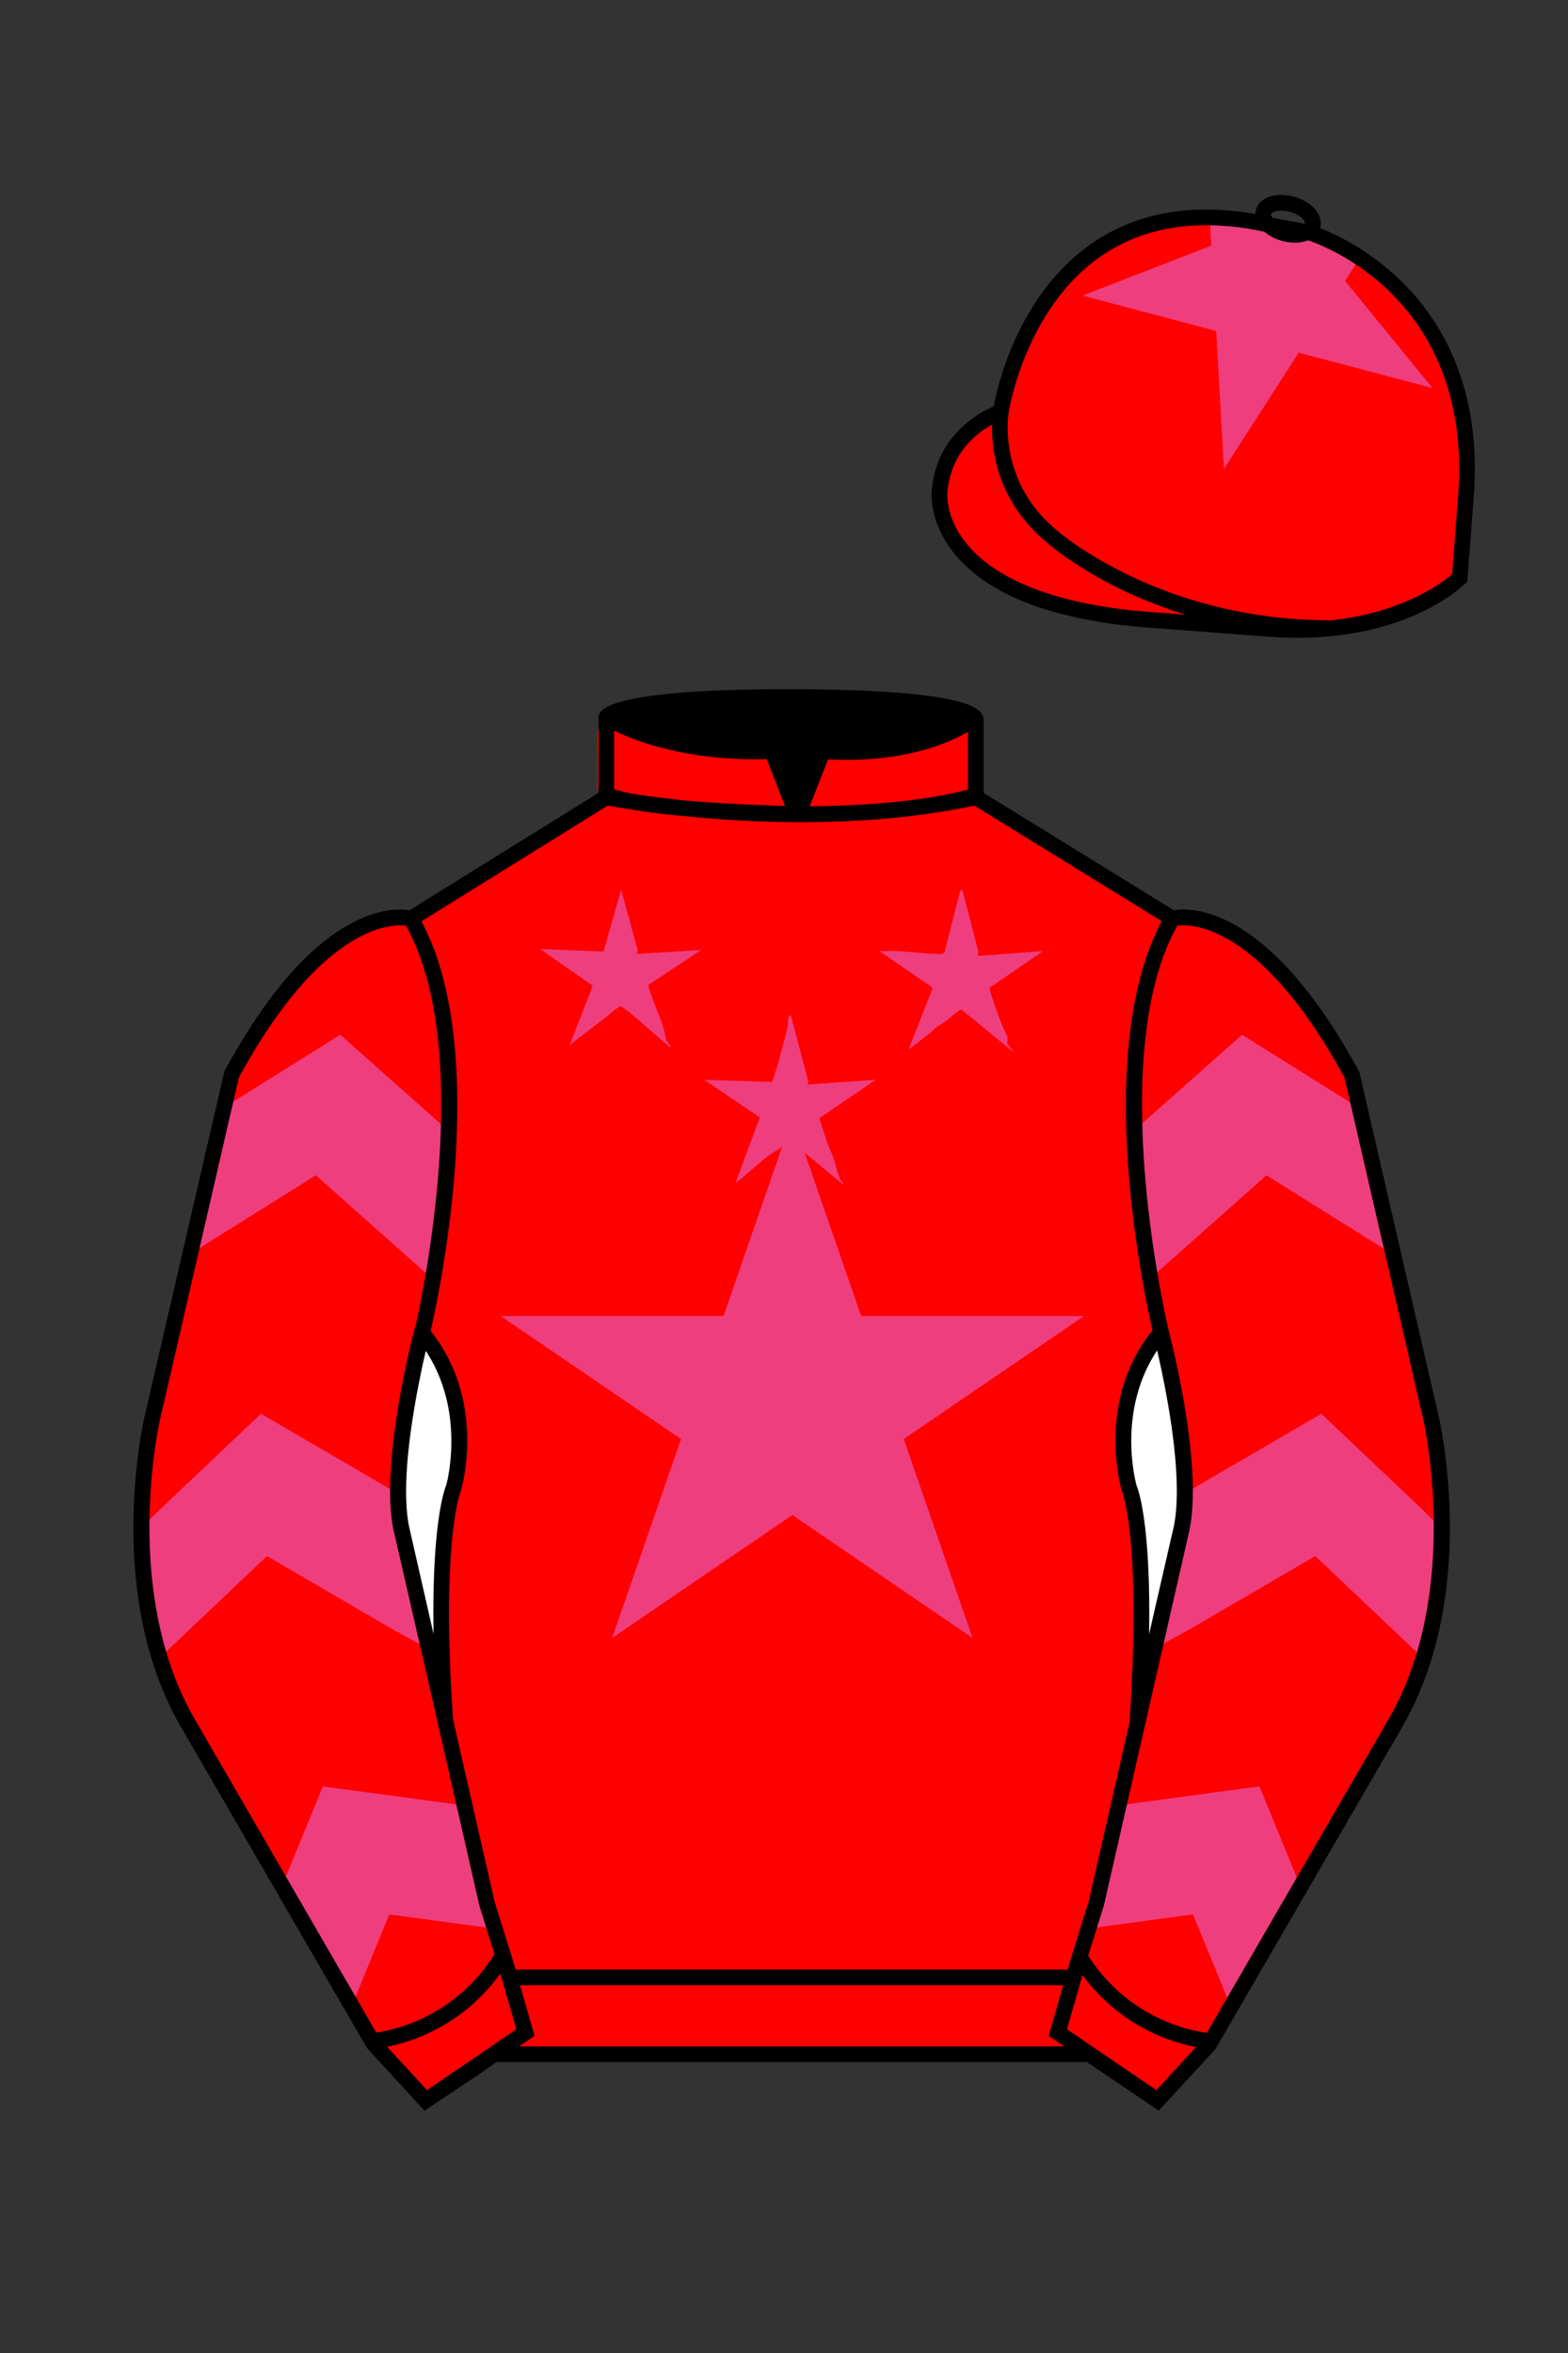 
<svg xmlns="http://www.w3.org/2000/svg" viewBox="0 0 100 150">

	<rect x="0" y="0" width="100" height="150" fill="#333333" stroke="none"/>

	<path d="M74.752 58.99s5.164-1.613 11.451 9.961l5.025 21.795s2.623 11.087-2.232 19.497l-11.869 20.482-3.318 3.605-4.346-2.944H31.484l-1.03.731-3.317 2.213-1.658-1.802-1.659-1.803-5.936-10.241-5.936-10.241c-2.427-4.205-2.985-9.08-2.936-12.902.049-3.823.705-6.595.705-6.595l2.512-10.897 2.512-10.898c3.144-5.787 6.007-8.277 8.084-9.321 2.077-1.043 3.368-.64 3.368-.64l6.228-3.865 6.229-3.865v-5.08s.087-.328 1.571-.655c1.483-.328 4.364-.655 9.95-.655 6.222 0 9.232.368 10.689.737 1.455.369 1.357.737 1.357.737v4.916l12.535 7.73z" fill="#FF0000"></path>


  <path d="M50.44,64.73l1.11,4.21-.05.2,4.35-.31-3.6,2.46.6,1.81c.33.61.45,1.32.67,1.94.07.21.23.3.28.5l-3.39-2.8c-.28-.02-.39.25-.6.41-.27.2-.61.38-.86.57-.7.54-1.34,1.18-2.05,1.7l1.56-4.18-3.54-2.4,4.32.13c.33-.91.58-1.86.81-2.8.05-.2.1-.34.15-.53.07-.27.04-.48.08-.73.02-.11.03-.21.17-.17Z" fill="#EE3E7D"></path>
  <path d="M61.37,56.71l1.03,3.98-.04.25,4.16-.31-3.41,2.34c-.04.13.64,1.97.75,2.27.09.24.32.66.39.88.03.1-.02.31,0,.41.04.11.4.43.33.5l-3.26-2.67c-.15-.01-.79.58-.96.71-.29.21-.71.4-.96.72l-1.46,1.12,1.55-3.94-3.41-2.34c.36.01.73-.02,1.09,0,.9.03,1.83.18,2.73.19.11,0,.23-.02.33-.08l1-3.94.13-.09Z" fill="#EE3E7D"></path>
  <path d="M40.62,60.81l4.1-.25-3.36,2.22c-.05.23.72,2.06.85,2.43s.19.73.28,1.08c.03.12.35.42.29.48-.46-.27-2.94-2.62-3.2-2.62-.14,0-.78.58-.97.72-.34.25-.67.51-1.02.78-.42.33-.86.64-1.27,1l1.48-3.81-3.35-2.34,4.04.16,1.12-3.95,1.05,3.84-.05.26Z" fill="#EE3E7D"></path>


	<path fill="#EE3E7D" d="M50.533 71.215l4.39 12.683H69.13l-11.494 7.838 4.39 12.682-11.493-7.838-11.493 7.838 4.39-12.682-11.494-7.838h14.207z"></path>


	<path fill="#FF0000" d="M83.483 14.819s11.045 3.167 10.006 16.831l-.299 3.929-.098 1.266s-3.854 3.878-12.191 3.244l-7.594-.578c-14.146-1.076-13.389-8.132-13.389-8.132.299-3.929 3.901-5.104 3.901-5.104s2.192-14.981 16.72-12.033l.391.107 2.553.47z"></path>


	<path fill="#EE3E7D" d="M86.677 16.521l-.148.231-.15.231-.15.232-.148.231-.15.231-.148.231.174.214.176.214.172.213.176.214.174.213.174.214.174.213.174.214.174.213.174.213.174.214.174.213.174.213.174.214.174.213.176.213.172.213.176.213.172.213.176.214.174.213.174.214.174.214.174.213.174.214.174.213.174.213.174.213.174.214.176.213.174.213.174.213-.268-.071-.266-.069-.266-.071-.266-.07-.268-.07-.266-.071-.268-.07-.266-.071-.266-.07-.266-.07-.268-.071-.266-.07-.266-.071-.268-.07-.266-.071-.266-.071-.266-.07-.267-.071-.266-.07-.266-.071-.268-.071-.266-.07-.266-.07-.268-.071-.266-.069-.266-.071-.268-.07-.266-.071-.266-.07-.268-.071-.266-.071-.266-.07-.148.231-.15.231-.15.231-.148.231-.15.232-.148.231-.148.232-.15.232-.148.23-.15.232-.15.231-.148.231-.148.232-.15.231-.148.231-.15.231-.152.238-.148.231-.15.232-.15.232-.148.231-.148.232-.15.232-.15.231-.149.232-.148.231-.149.231-.148.232-.15.232-.148.231-.15.232-.148.231-.016-.275-.016-.275-.016-.274-.014-.276-.016-.275-.016-.274-.016-.276-.014-.274-.016-.275-.016-.275-.016-.274-.016-.275-.014-.275-.016-.275-.016-.275-.014-.275-.016-.274-.016-.276-.016-.274-.014-.275-.016-.275-.016-.275-.016-.274-.014-.275-.016-.275-.016-.275-.016-.275-.014-.275-.016-.275-.016-.275-.016-.274-.014-.275-.268-.07-.266-.07-.266-.07-.266-.071-.268-.07-.266-.07-.266-.071-.267-.07-.266-.071-.267-.071-.267-.07-.266-.07-.266-.07-.267-.071-.266-.07-.266-.071-.267-.071-.265-.07-.266-.071-.267-.07-.265-.071-.266-.071-.267-.07-.266-.07-.267-.07-.267-.071-.266-.07-.266-.071-.267-.07-.266-.071-.265-.07-.267-.071.257-.1.256-.099.257-.1.256-.099.256-.099.257-.099.256-.1.256-.099.258-.1.256-.1.256-.1.257-.099.256-.1.258-.1.256-.099.257-.1.256-.099.257-.099.257-.1.256-.1.257-.099.257-.1.256-.1.258-.099.256-.1.256-.1.258-.099.256-.099.258-.1.256-.099.258-.1.256-.099-.016-.275-.016-.275-.016-.275-.014-.274-.016-.276-.014-.274s1.213-.202 3.552.356c0 0 1.627 1.116 2.775.435.017-.005 2.058.76 3.193 1.72z"></path>


	<path fill="#FF0000" d="M27.109 134.103l2.913-1.944 1.434-.999 2.014-1.385-1.298-4.521-1.154-3.698-5.45-23.896c-.876-4.191 1.314-12.492 1.314-12.492s4.328-17.817-.715-26.405c0 0-5.164-1.613-11.452 9.961L9.69 90.519s-2.623 11.088 2.231 19.498l11.871 20.482 3.317 3.604"></path>


	<path fill="#FF0000" d="M73.785 134.1l-2.912-1.944-1.434-1-2.014-1.384 1.297-4.521 1.154-3.698 5.451-23.896c.875-4.191-1.314-12.493-1.314-12.493s-4.328-17.816.715-26.404c0 0 5.164-1.613 11.451 9.961l5.025 21.795s2.623 11.087-2.232 19.497l-11.869 20.482-3.318 3.605"></path>


	<g fill="#EE3E7D">
		<path d="M86.692 70.645l-7.48-4.682-6.857 6.086c-.043 2.241.996 9.471.996 9.471l.563-.51 6.857-6.086 7.481 4.682.728.527-2.288-9.488zM75.565 95.228l.684-.43 8.018-4.673 6.328 5.993 1.371 1.353s.041 3.854-1.246 8.226l-.51-.507-6.328-5.993-8.018 4.673-2.361 1.289 1.879-8.205.183-1.726zM69.37 122.946l.291-.04.293-.038.291-.04.293-.039.291-.039.293-.039.291-.039.293-.039.291-.039.293-.039.291-.04.293-.039.291-.039.293-.039.291-.041.291-.039.293-.039.291-.039.293-.04.291-.038.293-.04.291-.038.293-.039.101.245.1.247.102.246.099.245.104.247.099.247.1.246.102.246.101.246.1.245.101.247.102.246.101.246.1.246.102.246.101.245.1.248.101.246.102.246.099.246.102.246.102.245.099.247 4.44-7.671-.102-.246-.099-.246-.102-.246-.102-.245-.101-.247-.1-.246-.101-.246-.102-.246-.1-.247-.101-.246-.102-.246-.099-.246-.102-.246-.101-.245-.102-.247-.1-.246-.101-.246-.102-.245-.101-.248-.1-.245-.101-.247-.102-.246-.1-.246-.101-.245-.102-.247-.291.04-.293.039-.291.039-.293.039-.291.04-.293.038-.291.039-.293.039-.291.04-.291.039-.293.04-.291.039-.293.04-.291.039-.293.039-.291.039-.291.04-.293.039-.291.039-.293.039-.291.04-.293.039-.291.039-.293.038-.291.04-.291.039-.293.039-.291.04-.293.04-.291.038-.293.04-1.335 5.789z" fill="#EE3E7D"></path>
	</g>
	<g fill="#EE3E7D">
		<path d="M14.218 70.645l7.48-4.682 6.858 6.086c.044 2.241-.996 9.471-.996 9.471l-.563-.51-6.858-6.086-7.48 4.682-.728.527 2.287-9.488zM25.346 95.228l-.685-.43-8.017-4.673-6.329 5.993-1.371 1.353s-.039 3.854 1.247 8.226l.509-.507 6.329-5.993 8.018 4.673 2.361 1.289-1.879-8.205-.183-1.726zM31.541 122.946l-.292-.04-.292-.038-.292-.04-.292-.039-.291-.039-.292-.039-.292-.039-.292-.039-.292-.039-.292-.039-.292-.04-.292-.039-.291-.039-.293-.039-.291-.041-.293-.039-.291-.039-.293-.039-.291-.04-.293-.038-.291-.04-.292-.038-.293-.039-.1.245-.101.247-.102.246-.1.245-.102.247-.1.247-.101.246-.101.246-.101.246-.101.245-.101.247-.101.246-.101.246-.101.246-.101.246-.101.245-.101.248-.1.246-.102.246-.1.246-.102.246-.101.245-.1.247-4.439-7.671.101-.246.101-.246.102-.246.1-.245.102-.247.1-.246.102-.246.1-.246.101-.247.102-.246.1-.246.101-.246.101-.246.101-.245.101-.247.101-.246.102-.246.1-.245.102-.248.1-.245.101-.247.102-.246.1-.246.101-.245.101-.247.291.04.293.039.291.039.293.039.291.04.293.038.291.039.293.039.291.04.292.039.292.04.292.039.292.04.292.039.292.039.291.039.293.04.291.039.291.039.293.039.291.04.293.039.291.039.293.038.291.04.292.039.292.039.292.04.292.04.292.038.292.04 1.336 5.789z" fill="#EE3E7D"></path>
	</g>


	<path fill="#FF0000" d="M47.835 48.387l1.188 2.979s-8-.104-10.917-1.063v-3.75c0 .001 3.843 2.084 9.729 1.834zm3.948 0l-1.219 3c5.563.094 10.125-1.063 10.125-1.063v-3.688c-3.656 2.033-8.906 1.751-8.906 1.751z"></path>


	<path fill="#fff" d="M25.587 97.434c-.875-4.191 1.313-12.492 1.313-12.492 3.678 4.398 2.014 9.944 2.014 9.944s-1.313 2.917-.525 14.753l-2.802-12.205z"></path>
	<path fill="#fff" d="M75.345 97.434c.877-4.191-1.313-12.492-1.313-12.492-3.678 4.398-2.014 9.944-2.014 9.944s1.313 2.917.525 14.753l2.802-12.205z"></path>
	<path d="M84.819 40.543c-11.27 0-17.779-5.718-18.052-5.961-4.297-3.521-3.444-8.346-3.406-8.55l.982.184c-.033.181-.769 4.457 3.075 7.606.08.071 6.532 5.721 17.403 5.721h.09l.002 1h-.094z
	M82.73 40.661c-.596 0-1.218-.023-1.867-.072l-7.593-.579c-6.005-.457-10.158-2.021-12.344-4.647-1.696-2.038-1.513-3.956-1.504-4.037.271-3.571 3.034-5.027 3.952-5.415.256-1.371 1.571-7.096 6.191-10.343 2.977-2.091 6.7-2.705 11.074-1.816l.423.115 2.559.471c.114.033 11.425 3.44 10.367 17.35l-.411 5.379-.13.13c-.151.154-3.53 3.464-10.717 3.464zm-5.795-26.304c-2.591 0-4.87.677-6.794 2.03-4.813 3.383-5.817 9.896-5.826 9.961l-.045.305-.294.098c-.134.044-3.289 1.132-3.558 4.667-.008.078-.137 1.629 1.303 3.337 1.386 1.645 4.527 3.718 11.625 4.258l7.594.578c7.166.546 10.944-2.356 11.67-2.982l.381-4.997c.977-12.83-9.1-16.144-9.624-16.307l-2.958-.58a17.567 17.567 0 0 0-3.474-.368z
	M82.73 40.661c-.596 0-1.218-.023-1.867-.072l-7.593-.579c-6.005-.457-10.158-2.021-12.344-4.647-1.696-2.038-1.513-3.956-1.504-4.037.271-3.571 3.034-5.027 3.952-5.415.256-1.371 1.571-7.096 6.191-10.343 2.977-2.091 6.7-2.705 11.074-1.816l.423.115 2.559.471c.114.033 11.425 3.44 10.367 17.35l-.411 5.379-.13.13c-.151.154-3.53 3.464-10.717 3.464zm-5.795-26.304c-2.591 0-4.87.677-6.794 2.03-4.813 3.383-5.817 9.896-5.826 9.961l-.045.305-.294.098c-.134.044-3.289 1.132-3.558 4.667-.008.078-.137 1.629 1.303 3.337 1.386 1.645 4.527 3.718 11.625 4.258l7.594.578c7.166.546 10.944-2.356 11.67-2.982l.381-4.997c.977-12.83-9.1-16.144-9.624-16.307l-2.958-.58a17.567 17.567 0 0 0-3.474-.368z
	M82.574 15.469a3.11 3.11 0 0 1-.82-.114c-.686-.19-1.256-.589-1.524-1.066-.169-.299-.215-.613-.132-.908.223-.802 1.273-1.161 2.436-.838.685.189 1.255.587 1.524 1.065.169.299.215.614.132.91-.082.295-.282.54-.58.709-.285.16-.646.242-1.036.242zm-.858-2.042c-.389 0-.63.131-.655.223-.009.033.005.087.039.147.104.185.409.452.922.594.513.143.91.07 1.095-.035.061-.035.101-.074.109-.107l.001-.002c.01-.033-.005-.088-.04-.149-.104-.185-.408-.451-.92-.593a2.105 2.105 0 0 0-.551-.078z
	M73.901 134.551l-7.018-4.773 1.396-4.866 1.157-3.71 5.441-23.858c.839-4.021-1.289-12.173-1.311-12.254-.181-.745-4.32-18.123.767-26.785l.099-.167.184-.057c.229-.071 5.632-1.596 12.04 10.199l.048.126 5.025 21.795c.108.458 2.611 11.375-2.287 19.859L77.51 130.632l-3.609 3.919zm-5.857-5.19l5.701 3.883 2.991-3.249 11.842-20.436c4.696-8.134 2.204-19.022 2.179-19.131l-5.011-21.731c-5.364-9.843-9.742-9.825-10.658-9.696-4.709 8.387-.593 25.667-.55 25.842.088.334 2.206 8.455 1.317 12.714l-5.453 23.905-1.164 3.736-1.194 4.163zM27.069 134.554l-3.671-4.006-11.871-20.482c-4.897-8.485-2.394-19.403-2.284-19.864l5.071-21.919c6.411-11.799 11.813-10.27 12.04-10.199l.185.057.098.167c5.087 8.663.948 26.041.77 26.776-.024.091-2.152 8.245-1.31 12.271l5.448 23.888 1.144 3.661 1.4 4.877-7.02 4.773zm-2.834-4.555l2.99 3.248 5.702-3.883-1.198-4.175-1.151-3.688-5.46-23.934c-.893-4.267 1.227-12.388 1.317-12.731.04-.165 4.155-17.44-.551-25.829-.909-.107-5.339-.069-10.661 9.692l-5.008 21.729c-.026.111-2.519 11.001 2.176 19.136l11.844 20.435z
	M23.777 130.604l-.057-.998c.049-.003 4.939-.348 7.894-5.146l.852.523c-3.237 5.258-8.468 5.609-8.689 5.621z
	M27.903 109.751l-2.805-12.215c-.89-4.259 1.229-12.379 1.319-12.723l.247-.935.621.742c3.807 4.551 2.18 10.171 2.109 10.408-.034.087-1.268 3.124-.505 14.576l-.986.147zm-1.827-12.425l1.575 6.859c-.126-7.325.762-9.403.808-9.505-.004 0 1.317-4.618-1.323-8.591-.54 2.327-1.721 8.062-1.06 11.237zM51.09 52.412c-6.99 0-12.442-1.079-12.523-1.095l.198-.98c.12.025 12.197 2.409 23.363.001l.211.978c-3.813.822-7.727 1.096-11.249 1.096z
	M51.547 52.42l-.754-.02c-10.628-.278-12.238-1.21-12.453-1.394l.65-.76-.325.38.288-.408c.059.036 1.529.871 11.112 1.161l-1.17-2.989c-1.409.054-6.492.059-10.477-2.209l.494-.869c4.315 2.455 10.223 2.065 10.282 2.063l.367-.026 1.986 5.071z
	M50.904 52.404h-.733l1.983-5.065.379.041c.058.007 5.735.577 9.436-2.061l.58.814c-3.475 2.477-8.334 2.363-9.738 2.272L51.638 51.4c7.338-.069 10.418-1.167 10.449-1.178l.344.939c-.139.051-3.485 1.243-11.527 1.243z
	M73.031 109.751l-.986-.146c.762-11.452-.472-14.489-.484-14.519-.092-.295-1.719-5.915 2.088-10.466l.621-.742.246.935c.091.344 2.209 8.465 1.318 12.723l-.002.01-2.801 12.205zm.766-23.661c-2.652 3.985-1.314 8.603-1.3 8.652.027.051.912 2.12.786 9.44l1.573-6.856c.663-3.176-.518-8.911-1.059-11.236zM32.544 125.555h35.971v1H32.544zM77.101 130.604c-.222-.012-5.455-.362-8.689-5.621l.852-.523c2.964 4.818 7.844 5.144 7.893 5.146l-.056.998zM50.949 44.453c9.949 0 11.197 1.295 11.197 1.295-3.447 2.682-9.653 2.065-9.653 2.065l-1.61 3.884-1.652-3.822c-8.023 0-10.431-2.188-10.431-2.188s1.083-1.234 12.149-1.234z
	M73.899 134.553l-4.575-3.1H31.658l-.9.639-3.685 2.459-3.671-4.007-11.871-20.482c-2.565-4.445-3.049-9.609-3.003-13.16.049-3.834.691-6.588.719-6.703l5.071-21.919c2.657-4.891 5.449-8.097 8.299-9.529 1.731-.87 2.992-.805 3.498-.724l12.051-7.479.017-4.93c.111-.418.748-.75 1.947-1.015 2.004-.442 5.388-.667 10.058-.667 5.202 0 8.839.253 10.812.752.907.23 1.427.502 1.636.857a.696.696 0 0 1 .099.391v4.611l12.125 7.479c1.135-.186 6.067-.296 11.799 10.253l.048.126L91.732 90.2c.108.458 2.611 11.375-2.287 19.859L77.51 130.632l-3.611 3.921zm-49.659-4.558l2.99 3.249 4.109-2.791h38.292l4.116 2.789 2.989-3.247 11.842-20.436c4.701-8.143 2.204-19.022 2.179-19.131l-5.011-21.732c-5.95-10.916-10.79-9.678-10.836-9.661l-.212.061-.194-.114-12.771-7.877v-5.079c-.095-.068-.353-.209-.98-.369-1.301-.329-4.189-.722-10.566-.722-5.727 0-8.513.35-9.842.644-.712.157-1.041.303-1.179.382v5.143l-12.887 7.998-.218-.068c-.006-.002-1.155-.315-2.994.609-1.825.917-4.664 3.233-7.837 9.053l-5.008 21.729c-.007.03-.645 2.771-.692 6.489-.044 3.425.417 8.398 2.869 12.646l11.841 20.435zm14.835-83.971z
	" fill="#000000"></path>

</svg>
